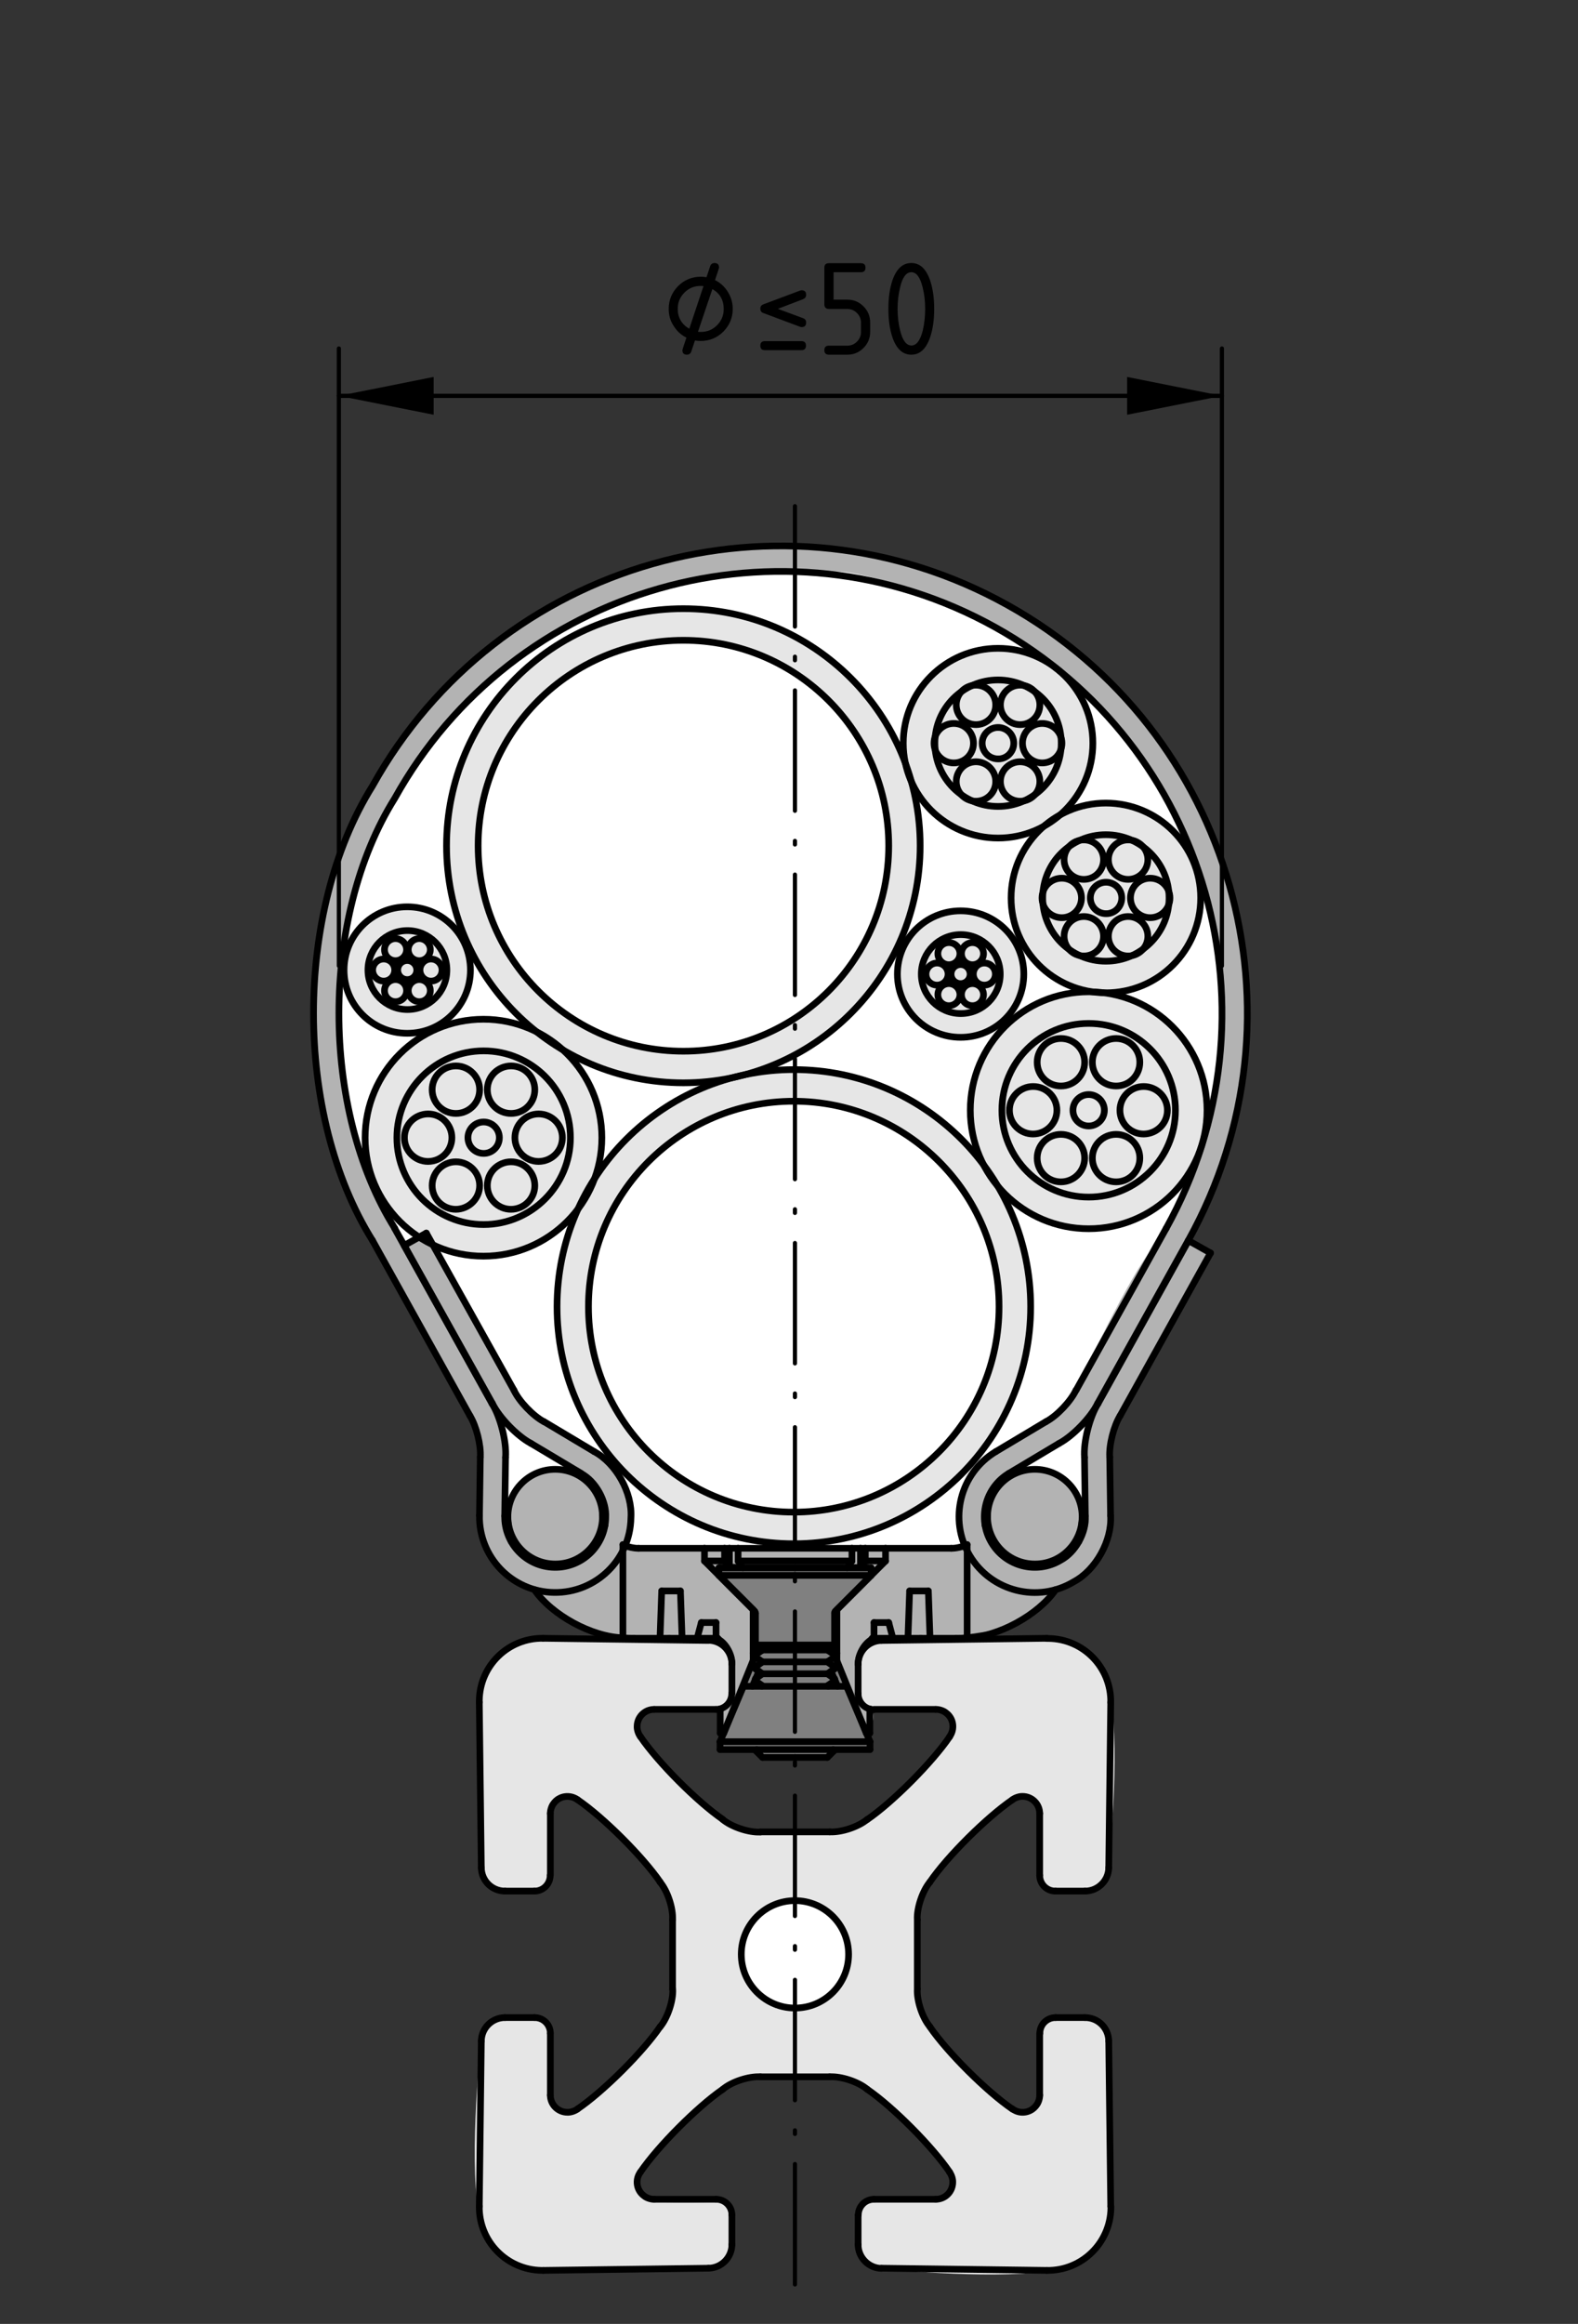 <?xml version="1.0" encoding="utf-8"?>
<!-- Generator: Adobe Illustrator 19.2.1, SVG Export Plug-In . SVG Version: 6.00 Build 0)  -->
<svg version="1.1" xmlns="http://www.w3.org/2000/svg" xmlns:xlink="http://www.w3.org/1999/xlink" x="0px" y="0px"
	 viewBox="0 0 94.39 138.9" style="enable-background:new 0 0 94.39 138.9;" xml:space="preserve">
<rect x="0" y="0" width="94.39" height="138.9" fill="#333333" stroke="none"/>
<style type="text/css">
	.st0{fill:#B3B3B3;}
	.st1{fill:#FFFFFF;}
	.st2{fill:#E6E6E6;}
	.st3{fill:#808080;}
	.st4{fill:none;stroke:#000000;stroke-width:0.4;stroke-linecap:round;stroke-linejoin:round;}
	
		.st5{fill:none;stroke:#000000;stroke-width:0.25;stroke-linecap:round;stroke-linejoin:round;stroke-dasharray:7.196,1.799,0.216,1.799;}
	.st6{fill:none;stroke:#000000;stroke-width:0.25;stroke-linecap:round;stroke-linejoin:round;}
</style>
<g id="Grauhinterlegung">
	<path class="st0" d="M43.76,99.21c0,0-0.27-1.1-1-1.13c-0.73-0.03-5.47-0.13-5.47-0.13s-3.37-0.41-5.22-2.77
		c-0.19-0.24-0.62-0.27-0.62-0.27s-3.02-1.05-2.72-5.33c0.3-4.28,0-2.45,0-2.45s0-1.78-0.48-2.34S22.21,74.1,22.21,74.1
		s-3.23-4.89-3.43-13.45c-0.2-8.56,4.24-14.93,4.38-15.14c4.3-6.67,9.74-9.27,9.74-9.27s7.49-4.18,14.04-3.55
		c0.59,0.06,2-0.88,10.61,2.05c5.44,1.85,10.1,7.49,12.19,10.1c2.09,2.6,5.79,11.33,4.85,18.85c-0.39,3.15-2.14,7.67-3.51,10.49
		c-0.06,0.13,1.38,0.75,1.38,0.75l-5.21,9.27c0,0-1.06,2.29-0.95,3.04c0.12,0.75,0.16,3.71,0.16,3.71l-0.99,2.64
		c0,0-1.65,1.26-2.41,1.54c-0.13,0.05-1.14,1.1-1.14,1.1l-1.85,1.14l-2.25,0.32l-5.36,0.47c0,0-0.92,0.46-1.09,0.98
		c-0.17,0.52-0.05,1.9-0.05,1.9s0.08,0.91,0.67,1.14s0,1.22,0,1.22l-2.01-4.18l0.04-2.92l2.46-2.42l-0.55-0.39l-8.94-0.03
		l-0.14,0.62l2.16,2.11l0.08,3.04l-1.89,4.61l-0.04-1.74l0.39-0.12l0.21-0.66l-0.08-2.1"/>
	<path class="st1" d="M57.54,92.38l-0.6,0.14H37.76l-0.33-0.14l0.23-0.79v-1.44l-0.47-1.44l-0.74-1.21l-1.02-0.7l-3.21-2.09
		c0,0-1.26-0.98-1.54-1.58c-0.28-0.6-4.75-8.61-4.75-8.61l-0.37-0.79l-1.26,0.46l-2-3.07c0,0-1.21-3.4-1.72-6.05
		c-0.51-2.65,0.17-9.77,0.33-10.51c0.33-1.58,2.23-8.09,6.79-12.33s7.82-6.65,14.42-7.68s5.91-0.09,7.68-0.37
		c1.77-0.28,9.45,2.56,11.07,4.14c1.63,1.58,6.1,4.19,8.28,8.56c2.19,4.37,3.4,6.89,3.68,10.61c0.28,3.72,0.09,9.03-0.93,11.07
		c-1.02,2.05-1.58,4.56-2.88,5.95c-1.3,1.4-4.51,8.19-4.51,8.19s-0.79,1.54-1.81,2c-1.02,0.47-3.07,2-3.07,2l-1.77,1.67
		c0,0-0.37,0.74-0.42,1.58C57.4,90.8,57.54,92.38,57.54,92.38z"/>
	<path class="st2" d="M42.54,135.64H31.86c0,0-2.65-0.17-3.24-3.49c-0.59-3.32,0.17-10.38,0.17-10.38s0-0.76,0.97-1.01
		c0.97-0.25,2.23-0.08,2.23-0.08s0.92,0.08,0.92,0.8c0,0.71,0.04,3.83,0.04,3.83s0.17,1.13,1.14,0.97c0.97-0.17,2.94-2.35,2.94-2.35
		l2.48-2.73c0,0,0.67-1.18,0.76-2.23c0.08-1.05-0.08-4.41-0.08-4.41s-0.17-1.51-0.92-2.27c-0.76-0.76-1.93-2.27-1.93-2.27
		l-2.94-2.48c0,0-1.18-0.46-1.47,0.8c-0.29,1.26,0,3.74,0,3.74s-0.25,1.01-0.76,0.97c-0.5-0.04-2.19,0-2.19,0s-1.14-0.13-1.22-1.26
		c-0.08-1.13-0.13-10.55-0.13-10.55s0.84-3.07,3.62-3.28c2.78-0.21,10.22,0.17,10.22,0.17s1.14,0.13,1.22,1.14
		c0.08,1.01,0.08,2.1,0.08,2.1s-0.29,0.76-0.84,0.8c-0.55,0.04-3.66,0-3.66,0s-1.68,0.13-1.05,1.47c0.63,1.35,2.56,3.15,2.56,3.15
		l2.02,1.68c0,0,1.39,1.09,2.27,1.09s4.75,0.04,4.75,0.04s1.72-0.46,2.23-0.88c0.5-0.42,4.79-4.83,4.79-4.83s0.5-1.3-0.8-1.68
		c-1.3-0.38-3.78,0.04-3.78,0.04s-0.84-0.29-0.84-0.71s-0.04-2.35-0.04-2.35s0.34-1.09,0.97-1.01c0.63,0.08,10.43-0.21,10.43-0.21
		s3.07,0.04,3.66,3.49c0.59,3.45-0.13,10.13-0.13,10.13s0.08,1.22-1.18,1.51c-1.26,0.29-2.1,0-2.1,0s-0.76-0.34-0.84-0.71
		c-0.08-0.38,0-3.87,0-3.87s-0.17-1.81-1.81-0.88c-1.64,0.92-2.73,2.61-2.73,2.61l-1.98,2.1c0,0-0.76,1.3-0.76,2.1
		c0,0.8-0.04,4.37-0.04,4.37s0.04,1.47,0.76,2.23c0.71,0.76,2.4,2.9,2.4,2.9l2.65,2.14c0,0,1.43,0.63,1.56-0.59
		c0.13-1.22,0.04-4.12,0.04-4.12s0.13-0.67,0.71-0.67c0.59,0,2.06-0.04,2.06-0.04s1.13,0.13,1.3,1.22
		c0.17,1.09,0.13,10.51,0.13,10.51s-0.04,2.86-3.83,3.36c-3.78,0.5-9.92-0.17-9.92-0.17s-1.18-0.21-1.39-1.14
		c-0.21-0.92,0.04-2.1,0.04-2.1s0.08-0.76,0.76-0.84c0.67-0.09,3.91-0.04,3.91-0.04s1.47-0.04,0.8-1.64c-0.67-1.6-2.73-2.9-2.73-2.9
		l-2.23-1.93c0,0-0.97-0.71-2.06-0.76s-4.5-0.08-4.5-0.08s-1.93,0.38-2.44,0.92s-2.48,2.48-2.48,2.48l-2.14,2.31
		c0,0-0.34,1.39,0.67,1.64c1.01,0.25,3.95,0.08,3.95,0.08s0.76,0,0.88,0.8s0,2.02,0,2.02l-0.21,0.67l-0.5,0.34L42.54,135.64z"/>
	<circle class="st2" cx="28.9" cy="68" r="7.07"/>
	<circle class="st2" cx="65.18" cy="66.37" r="7.07"/>
	<circle class="st2" cx="57.41" cy="58.31" r="3.74"/>
	<ellipse class="st2" cx="59.59" cy="44.38" rx="5.68" ry="5.7"/>
	<circle class="st2" cx="66.15" cy="53.67" r="5.61"/>
	<circle class="st2" cx="24.33" cy="57.93" r="3.74"/>
	<circle class="st2" cx="40.79" cy="50.51" r="14.15"/>
	<circle class="st1" cx="40.94" cy="50.44" r="12.31"/>
	<ellipse class="st2" cx="47.45" cy="78.18" rx="14.15" ry="14.16"/>
	<circle class="st1" cx="47.6" cy="78.11" r="12.31"/>
	<polygon class="st1" points="30.03,84.94 31.03,85.86 32.05,86.47 33.14,87.11 34.39,87.84 33.52,87.86 32.36,87.98 31.61,88.39 
		31.02,88.89 30.55,89.64 30.39,90.14 30.19,89.39 30.27,88.27 30.25,87.06 30.23,86.16 	"/>
	<polygon class="st1" points="65.19,84.78 64.95,85.83 64.86,86.83 64.91,88.09 64.91,89.44 64.84,90.11 64.38,89.16 63.58,88.33 
		62.55,87.94 61.72,87.86 60.89,87.88 61.58,87.39 62.72,86.72 63.69,86.11 64.25,85.56 	"/>
	<polygon class="st3" points="51.96,93.69 43.04,93.69 42.96,94.16 45.12,96.04 45.08,99.48 43.19,103.84 43,104.53 45.08,104.57 
		45.58,105.04 49.42,105.12 49.93,104.69 52.08,104.61 51.92,104.02 50.01,98.97 50.02,96.31 52.16,94.12 	"/>
	<circle class="st1" cx="47.61" cy="116.79" r="3.28"/>
</g>
<g id="Ebene_1">
	<g id="LINE_44_">
		<line class="st4" x1="43" y1="93.71" x2="43" y2="94.16"/>
	</g>
	<g id="LINE_45_">
		<line class="st4" x1="52.11" y1="94.16" x2="52.11" y2="93.71"/>
	</g>
	<g id="LINE_46_">
		<line class="st4" x1="43" y1="94.16" x2="45.14" y2="96.3"/>
	</g>
	<g id="LINE_47_">
		<line class="st4" x1="49.97" y1="96.3" x2="52.11" y2="94.16"/>
	</g>
	<g id="ARC">
		<path class="st4" d="M45.19,96.43c0-0.04-0.02-0.1-0.06-0.13"/>
	</g>
	<g id="ARC_1_">
		<path class="st4" d="M49.97,96.3c-0.03,0.03-0.06,0.09-0.05,0.13"/>
	</g>
	<g id="LINE_48_">
		<line class="st4" x1="49.92" y1="98.91" x2="49.49" y2="98.62"/>
	</g>
	<g id="LINE_49_">
		<line class="st4" x1="45.61" y1="98.62" x2="45.19" y2="98.91"/>
	</g>
	<g id="LINE_50_">
		<line class="st4" x1="45.19" y1="98.32" x2="45.61" y2="98.62"/>
	</g>
	<g id="LINE_51_">
		<line class="st4" x1="49.49" y1="98.62" x2="49.92" y2="98.32"/>
	</g>
	<g id="LINE_52_">
		<line class="st4" x1="49.92" y1="100.34" x2="49.49" y2="100.04"/>
	</g>
	<g id="LINE_53_">
		<line class="st4" x1="45.61" y1="100.04" x2="45.19" y2="100.34"/>
	</g>
	<g id="LINE_54_">
		<line class="st4" x1="45.19" y1="99.75" x2="45.61" y2="100.04"/>
	</g>
	<g id="LINE_55_">
		<line class="st4" x1="49.49" y1="100.04" x2="49.92" y2="99.75"/>
	</g>
	<g id="LINE_56_">
		<line class="st4" x1="45.19" y1="98.91" x2="45.19" y2="99.04"/>
	</g>
	<g id="LINE_57_">
		<line class="st4" x1="49.92" y1="99.04" x2="49.92" y2="98.91"/>
	</g>
	<g id="LINE_58_">
		<line class="st4" x1="49.92" y1="99.63" x2="49.49" y2="99.33"/>
	</g>
	<g id="LINE_59_">
		<line class="st4" x1="45.61" y1="99.33" x2="45.19" y2="99.63"/>
	</g>
	<g id="LINE_60_">
		<line class="st4" x1="45.19" y1="99.04" x2="45.61" y2="99.33"/>
	</g>
	<g id="LINE_61_">
		<line class="st4" x1="49.49" y1="99.33" x2="49.92" y2="99.04"/>
	</g>
	<g id="LINE_62_">
		<line class="st4" x1="45.19" y1="99.63" x2="45.19" y2="99.75"/>
	</g>
	<g id="LINE_63_">
		<line class="st4" x1="49.92" y1="99.75" x2="49.92" y2="99.63"/>
	</g>
	<g id="LINE_64_">
		<line class="st4" x1="49.54" y1="100.79" x2="49.49" y2="100.76"/>
	</g>
	<g id="LINE_65_">
		<line class="st4" x1="45.61" y1="100.76" x2="45.57" y2="100.79"/>
	</g>
	<g id="LINE_66_">
		<line class="st4" x1="45.19" y1="100.46" x2="45.61" y2="100.76"/>
	</g>
	<g id="LINE_67_">
		<line class="st4" x1="49.49" y1="100.76" x2="49.92" y2="100.46"/>
	</g>
	<g id="LINE_68_">
		<line class="st4" x1="45.19" y1="100.34" x2="45.19" y2="100.46"/>
	</g>
	<g id="LINE_69_">
		<line class="st4" x1="49.92" y1="100.46" x2="49.92" y2="100.34"/>
	</g>
	<g id="LINE_70_">
		<line class="st4" x1="45.19" y1="96.43" x2="45.19" y2="98.32"/>
	</g>
	<g id="LINE_71_">
		<line class="st4" x1="49.92" y1="98.32" x2="49.92" y2="96.43"/>
	</g>
	<g id="LINE_72_">
		<line class="st4" x1="45.19" y1="104.62" x2="45.61" y2="105.04"/>
	</g>
	<g id="LINE_73_">
		<line class="st4" x1="49.49" y1="105.04" x2="49.91" y2="104.62"/>
	</g>
	<g id="LINE_74_">
		<line class="st4" x1="49.91" y1="104.62" x2="49.84" y2="104.57"/>
	</g>
	<g id="LINE_75_">
		<line class="st4" x1="45.27" y1="104.57" x2="45.19" y2="104.62"/>
	</g>
	<g id="LINE_76_">
		<line class="st4" x1="63.14" y1="113.03" x2="64.9" y2="113.03"/>
	</g>
	<g id="ARC_2_">
		<path class="st4" d="M62.19,112.09c0,0.52,0.42,0.94,0.94,0.94l0,0"/>
	</g>
	<g id="LINE_77_">
		<line class="st4" x1="62.19" y1="108.39" x2="62.19" y2="112.09"/>
	</g>
	<g id="ARC_3_">
		<path class="st4" d="M62.19,108.39c0-0.56-0.46-1.02-1.02-1.02c-0.19-0.01-0.46,0.08-0.61,0.2"/>
	</g>
	<g id="ARC_4_">
		<path class="st4" d="M60.56,107.57c-1.53,1.04-3.9,3.39-4.94,4.92"/>
	</g>
	<g id="ARC_5_">
		<path class="st4" d="M55.62,112.49c-0.44,0.53-0.79,1.56-0.75,2.25"/>
	</g>
	<g id="LINE_78_">
		<line class="st4" x1="54.87" y1="118.88" x2="54.87" y2="114.74"/>
	</g>
	<g id="ARC_6_">
		<path class="st4" d="M54.87,118.88c-0.04,0.69,0.3,1.72,0.75,2.25"/>
	</g>
	<g id="ARC_7_">
		<path class="st4" d="M55.62,121.14c1.05,1.53,3.41,3.88,4.94,4.92"/>
	</g>
	<g id="ARC_8_">
		<path class="st4" d="M60.56,126.05c0.46,0.34,1.1,0.24,1.43-0.22c0.12-0.14,0.21-0.42,0.2-0.61"/>
	</g>
	<g id="LINE_79_">
		<line class="st4" x1="62.19" y1="121.53" x2="62.19" y2="125.23"/>
	</g>
	<g id="ARC_9_">
		<path class="st4" d="M63.14,120.59c-0.52,0-0.94,0.42-0.94,0.94l0,0"/>
	</g>
	<g id="LINE_80_">
		<line class="st4" x1="64.9" y1="120.59" x2="63.14" y2="120.59"/>
	</g>
	<g id="LINE_81_">
		<line class="st4" x1="51.33" y1="132.39" x2="51.33" y2="134.16"/>
	</g>
	<g id="ARC_10_">
		<path class="st4" d="M52.28,131.45c-0.52,0-0.94,0.42-0.94,0.94l0,0"/>
	</g>
	<g id="LINE_82_">
		<line class="st4" x1="55.97" y1="131.45" x2="52.28" y2="131.45"/>
	</g>
	<g id="ARC_11_">
		<path class="st4" d="M55.97,131.45c0.57,0,1.02-0.46,1.02-1.02c0.01-0.19-0.08-0.46-0.2-0.61"/>
	</g>
	<g id="ARC_12_">
		<path class="st4" d="M51.88,124.88c-0.53-0.45-1.56-0.79-2.25-0.75"/>
	</g>
	<g id="LINE_83_">
		<line class="st4" x1="45.48" y1="124.13" x2="49.63" y2="124.13"/>
	</g>
	<g id="ARC_13_">
		<path class="st4" d="M45.48,124.13c-0.69-0.04-1.73,0.3-2.25,0.75"/>
	</g>
	<g id="ARC_14_">
		<path class="st4" d="M43.23,124.88c-1.53,1.05-3.88,3.41-4.92,4.94"/>
	</g>
	<g id="ARC_15_">
		<path class="st4" d="M38.31,129.82c-0.34,0.46-0.24,1.1,0.22,1.43c0.14,0.12,0.42,0.21,0.61,0.2"/>
	</g>
	<g id="LINE_84_">
		<line class="st4" x1="42.83" y1="131.45" x2="39.13" y2="131.45"/>
	</g>
	<g id="ARC_16_">
		<path class="st4" d="M43.78,132.39c0-0.52-0.42-0.94-0.94-0.94l0,0"/>
	</g>
	<g id="LINE_85_">
		<line class="st4" x1="43.78" y1="134.16" x2="43.78" y2="132.39"/>
	</g>
	<g id="LINE_86_">
		<line class="st4" x1="31.97" y1="120.59" x2="30.21" y2="120.59"/>
	</g>
	<g id="LINE_87_">
		<line class="st4" x1="30.21" y1="113.03" x2="31.97" y2="113.03"/>
	</g>
	<g id="LINE_88_">
		<line class="st4" x1="43.78" y1="101.23" x2="43.78" y2="99.46"/>
	</g>
	<g id="ARC_17_">
		<path class="st4" d="M42.83,102.17c0.52,0,0.94-0.42,0.94-0.95l0,0"/>
	</g>
	<g id="LINE_89_">
		<line class="st4" x1="39.13" y1="102.17" x2="42.83" y2="102.17"/>
	</g>
	<g id="ARC_18_">
		<path class="st4" d="M49.63,109.49c0.69,0.04,1.72-0.3,2.25-0.75"/>
	</g>
	<g id="ARC_19_">
		<path class="st4" d="M56.8,103.8c0.33-0.46,0.24-1.1-0.22-1.43c-0.14-0.12-0.42-0.21-0.61-0.2"/>
	</g>
	<g id="LINE_90_">
		<line class="st4" x1="52.28" y1="102.17" x2="55.97" y2="102.17"/>
	</g>
	<g id="ARC_20_">
		<path class="st4" d="M51.33,101.23c0,0.52,0.42,0.95,0.94,0.95l0,0"/>
	</g>
	<g id="ARC_21_">
		<path class="st4" d="M43.78,99.46c0-0.77-0.62-1.41-1.4-1.42"/>
	</g>
	<g id="ARC_22_">
		<path class="st4" d="M52.73,98.05c-0.77,0.01-1.4,0.64-1.4,1.42"/>
	</g>
	<g id="ARC_23_">
		<path class="st4" d="M64.9,113.03c0.77,0,1.41-0.62,1.42-1.4"/>
	</g>
	<g id="ARC_24_">
		<path class="st4" d="M66.32,121.99c-0.01-0.78-0.64-1.4-1.42-1.4"/>
	</g>
	<g id="ARC_25_">
		<path class="st4" d="M42.38,135.57c0.77-0.01,1.4-0.64,1.4-1.42"/>
	</g>
	<g id="ARC_26_">
		<path class="st4" d="M30.21,120.59c-0.77,0-1.41,0.62-1.42,1.4"/>
	</g>
	<g id="ARC_27_">
		<path class="st4" d="M28.79,111.63c0.01,0.78,0.64,1.4,1.42,1.4"/>
	</g>
	<g id="ARC_28_">
		<path class="st4" d="M51.33,134.16c0,0.77,0.63,1.41,1.4,1.42"/>
	</g>
	<g id="ARC_29_">
		<path class="st4" d="M31.97,113.03c0.52,0,0.94-0.42,0.94-0.94l0,0"/>
	</g>
	<g id="LINE_91_">
		<line class="st4" x1="32.92" y1="112.09" x2="32.92" y2="108.39"/>
	</g>
	<g id="ARC_30_">
		<path class="st4" d="M34.55,107.57c-0.46-0.33-1.1-0.24-1.43,0.22c-0.12,0.14-0.21,0.42-0.2,0.61"/>
	</g>
	<g id="LINE_92_">
		<line class="st4" x1="40.23" y1="114.74" x2="40.23" y2="118.88"/>
	</g>
	<g id="ARC_31_">
		<path class="st4" d="M39.49,121.14c0.44-0.53,0.79-1.56,0.75-2.25"/>
	</g>
	<g id="ARC_32_">
		<path class="st4" d="M34.55,126.05c1.53-1.04,3.9-3.39,4.94-4.92"/>
	</g>
	<g id="ARC_33_">
		<path class="st4" d="M32.92,125.23c0,0.56,0.46,1.02,1.02,1.02c0.19,0.01,0.46-0.08,0.61-0.2"/>
	</g>
	<g id="LINE_93_">
		<line class="st4" x1="32.92" y1="125.23" x2="32.92" y2="121.53"/>
	</g>
	<g id="LINE_94_">
		<line class="st4" x1="28.79" y1="111.63" x2="28.67" y2="101.75"/>
	</g>
	<g id="ARC_34_">
		<path class="st4" d="M56.8,129.82c-1.04-1.53-3.39-3.89-4.92-4.94"/>
	</g>
	<g id="CIRCLE">
		<path class="st4" d="M50.76,116.81c0-1.77-1.44-3.21-3.21-3.21c-1.77,0-3.21,1.44-3.21,3.21c0,1.77,1.44,3.21,3.21,3.21
			C49.33,120.02,50.76,118.58,50.76,116.81L50.76,116.81L50.76,116.81z"/>
	</g>
	<g id="ARC_35_">
		<path class="st4" d="M32.49,97.92c-2.09-0.03-3.8,1.64-3.82,3.73c0,0.02,0,0.07,0,0.09"/>
	</g>
	<g id="LINE_95_">
		<line class="st4" x1="28.67" y1="131.87" x2="28.79" y2="121.99"/>
	</g>
	<g id="LINE_96_">
		<line class="st4" x1="51.33" y1="99.46" x2="51.33" y2="101.23"/>
	</g>
	<g id="ARC_36_">
		<path class="st4" d="M43.23,108.75c0.53,0.44,1.56,0.79,2.25,0.75"/>
	</g>
	<g id="ARC_37_">
		<path class="st4" d="M38.31,103.8c1.04,1.53,3.39,3.89,4.92,4.94"/>
	</g>
	<g id="ARC_38_">
		<path class="st4" d="M66.44,101.75c0.03-2.09-1.64-3.8-3.73-3.82c-0.02,0-0.07,0-0.1,0"/>
	</g>
	<g id="ARC_39_">
		<path class="st4" d="M51.88,108.75c1.53-1.05,3.88-3.41,4.92-4.94"/>
	</g>
	<g id="ARC_40_">
		<path class="st4" d="M40.23,114.74c0.04-0.69-0.3-1.72-0.75-2.25"/>
	</g>
	<g id="LINE_97_">
		<line class="st4" x1="49.63" y1="109.49" x2="45.48" y2="109.49"/>
	</g>
	<g id="LINE_98_">
		<line class="st4" x1="32.49" y1="97.92" x2="42.38" y2="98.05"/>
	</g>
	<g id="LINE_99_">
		<line class="st4" x1="52.73" y1="98.05" x2="62.62" y2="97.92"/>
	</g>
	<g id="ARC_41_">
		<path class="st4" d="M39.13,102.17c-0.57,0-1.02,0.46-1.02,1.02c-0.01,0.19,0.08,0.46,0.2,0.61"/>
	</g>
	<g id="LINE_100_">
		<line class="st4" x1="62.62" y1="135.7" x2="52.73" y2="135.57"/>
	</g>
	<g id="ARC_42_">
		<path class="st4" d="M32.92,121.53c0-0.52-0.42-0.94-0.94-0.94l0,0"/>
	</g>
	<g id="ARC_43_">
		<path class="st4" d="M28.67,131.87c-0.03,2.09,1.64,3.8,3.73,3.83c0.02,0,0.07,0,0.1,0"/>
	</g>
	<g id="LINE_101_">
		<line class="st4" x1="66.32" y1="121.99" x2="66.44" y2="131.87"/>
	</g>
	<g id="ARC_44_">
		<path class="st4" d="M39.49,112.49c-1.05-1.53-3.41-3.88-4.94-4.92"/>
	</g>
	<g id="LINE_102_">
		<line class="st4" x1="66.44" y1="101.75" x2="66.32" y2="111.63"/>
	</g>
	<g id="LINE_103_">
		<line class="st4" x1="42.38" y1="135.57" x2="32.49" y2="135.7"/>
	</g>
	<g id="ARC_45_">
		<path class="st4" d="M62.62,135.7c2.09,0.03,3.8-1.64,3.83-3.73c0-0.02,0-0.07,0-0.1"/>
	</g>
	<g id="CIRCLE_1_">
		<path class="st4" d="M23.61,57.98c0-0.37-0.3-0.66-0.66-0.66s-0.66,0.3-0.66,0.66c0,0.36,0.3,0.66,0.66,0.66
			S23.61,58.35,23.61,57.98L23.61,57.98L23.61,57.98z"/>
	</g>
	<g id="CIRCLE_2_">
		<path class="st4" d="M25.74,59.21c0-0.37-0.3-0.66-0.66-0.66s-0.66,0.3-0.66,0.66c0,0.37,0.3,0.66,0.66,0.66
			S25.74,59.58,25.74,59.21L25.74,59.21L25.74,59.21z"/>
	</g>
	<g id="CIRCLE_3_">
		<path class="st4" d="M24.93,57.98c0-0.31-0.25-0.57-0.57-0.57s-0.57,0.25-0.57,0.57s0.25,0.57,0.57,0.57S24.93,58.3,24.93,57.98
			L24.93,57.98L24.93,57.98z"/>
	</g>
	<g id="CIRCLE_4_">
		<path class="st4" d="M26.44,57.98c0-0.37-0.3-0.66-0.66-0.66c-0.36,0-0.66,0.3-0.66,0.66c0,0.36,0.3,0.66,0.66,0.66
			C26.15,58.64,26.44,58.35,26.44,57.98L26.44,57.98L26.44,57.98z"/>
	</g>
	<g id="CIRCLE_5_">
		<path class="st4" d="M25.74,56.76c0-0.36-0.3-0.66-0.66-0.66s-0.66,0.3-0.66,0.66c0,0.37,0.3,0.66,0.66,0.66
			S25.74,57.12,25.74,56.76L25.74,56.76L25.74,56.76z"/>
	</g>
	<g id="CIRCLE_6_">
		<path class="st4" d="M24.32,56.76c0-0.36-0.3-0.66-0.66-0.66c-0.37,0-0.66,0.3-0.66,0.66c0,0.37,0.3,0.66,0.66,0.66
			C24.02,57.42,24.32,57.12,24.32,56.76L24.32,56.76L24.32,56.76z"/>
	</g>
	<g id="CIRCLE_7_">
		<path class="st4" d="M24.32,59.21c0-0.37-0.3-0.66-0.66-0.66c-0.37,0-0.66,0.3-0.66,0.66c0,0.37,0.3,0.66,0.66,0.66
			C24.02,59.87,24.32,59.58,24.32,59.21L24.32,59.21L24.32,59.21z"/>
	</g>
	<g id="CIRCLE_8_">
		<path class="st4" d="M26.73,57.98c0-1.3-1.06-2.36-2.36-2.36c-1.3,0-2.36,1.06-2.36,2.36c0,1.3,1.06,2.36,2.36,2.36
			C25.67,60.34,26.73,59.29,26.73,57.98L26.73,57.98L26.73,57.98z"/>
	</g>
	<g id="CIRCLE_9_">
		<path class="st4" d="M28.14,57.98c0-2.09-1.69-3.78-3.78-3.78c-2.09,0-3.78,1.69-3.78,3.78c0,2.09,1.69,3.78,3.78,3.78
			C26.45,61.76,28.14,60.07,28.14,57.98L28.14,57.98L28.14,57.98z"/>
	</g>
	<g id="CIRCLE_10_">
		<path class="st4" d="M56.71,58.22c0-0.37-0.3-0.66-0.66-0.66c-0.36,0-0.66,0.3-0.66,0.66c0,0.37,0.3,0.66,0.66,0.66
			C56.41,58.88,56.71,58.59,56.71,58.22L56.71,58.22L56.71,58.22z"/>
	</g>
	<g id="CIRCLE_11_">
		<path class="st4" d="M58.83,59.45c0-0.36-0.3-0.66-0.66-0.66c-0.37,0-0.66,0.3-0.66,0.66c0,0.37,0.29,0.66,0.66,0.66
			C58.54,60.11,58.83,59.81,58.83,59.45L58.83,59.45L58.83,59.45z"/>
	</g>
	<g id="CIRCLE_12_">
		<path class="st4" d="M58.03,58.22c0-0.31-0.25-0.57-0.57-0.57c-0.31,0-0.57,0.25-0.57,0.57s0.25,0.57,0.57,0.57
			C57.78,58.79,58.03,58.54,58.03,58.22L58.03,58.22L58.03,58.22z"/>
	</g>
	<g id="CIRCLE_13_">
		<path class="st4" d="M59.54,58.22c0-0.37-0.29-0.66-0.66-0.66c-0.37,0-0.66,0.3-0.66,0.66c0,0.37,0.3,0.66,0.66,0.66
			C59.25,58.88,59.54,58.59,59.54,58.22L59.54,58.22L59.54,58.22z"/>
	</g>
	<g id="CIRCLE_14_">
		<path class="st4" d="M58.83,57c0-0.37-0.3-0.66-0.66-0.66c-0.37,0-0.66,0.3-0.66,0.66c0,0.36,0.29,0.66,0.66,0.66
			C58.54,57.66,58.83,57.36,58.83,57L58.83,57L58.83,57z"/>
	</g>
	<g id="CIRCLE_15_">
		<path class="st4" d="M57.42,57c0-0.37-0.3-0.66-0.66-0.66c-0.37,0-0.66,0.3-0.66,0.66c0,0.36,0.3,0.66,0.66,0.66
			C57.12,57.66,57.42,57.36,57.42,57L57.42,57L57.42,57z"/>
	</g>
	<g id="CIRCLE_16_">
		<path class="st4" d="M57.42,59.45c0-0.36-0.3-0.66-0.66-0.66c-0.37,0-0.66,0.3-0.66,0.66c0,0.37,0.3,0.66,0.66,0.66
			C57.12,60.11,57.42,59.81,57.42,59.45L57.42,59.45L57.42,59.45z"/>
	</g>
	<g id="CIRCLE_17_">
		<path class="st4" d="M59.83,58.22c0-1.3-1.06-2.36-2.36-2.36s-2.36,1.06-2.36,2.36c0,1.3,1.06,2.36,2.36,2.36
			S59.83,59.53,59.83,58.22L59.83,58.22L59.83,58.22z"/>
	</g>
	<g id="CIRCLE_18_">
		<path class="st4" d="M61.24,58.22c0-2.09-1.69-3.78-3.78-3.78c-2.09,0-3.78,1.69-3.78,3.78c0,2.09,1.69,3.78,3.78,3.78
			C59.55,62,61.24,60.31,61.24,58.22L61.24,58.22L61.24,58.22z"/>
	</g>
	<g id="CIRCLE_19_">
		<path class="st4" d="M69.98,53.67c0-0.65-0.53-1.18-1.18-1.18s-1.18,0.53-1.18,1.18c0,0.65,0.53,1.18,1.18,1.18
			S69.98,54.32,69.98,53.67L69.98,53.67L69.98,53.67z"/>
	</g>
	<g id="CIRCLE_20_">
		<path class="st4" d="M71.82,53.67c0-3.13-2.54-5.67-5.67-5.67c-3.13,0-5.67,2.54-5.67,5.67c0,3.13,2.54,5.67,5.67,5.67
			C69.29,59.34,71.82,56.8,71.82,53.67L71.82,53.67L71.82,53.67z"/>
	</g>
	<g id="CIRCLE_21_">
		<path class="st4" d="M69.93,53.67c0-2.09-1.69-3.78-3.78-3.78c-2.09,0-3.78,1.69-3.78,3.78c0,2.09,1.69,3.78,3.78,3.78
			C68.24,57.45,69.93,55.76,69.93,53.67L69.93,53.67L69.93,53.67z"/>
	</g>
	<g id="CIRCLE_22_">
		<path class="st4" d="M68.66,51.38c0-0.65-0.53-1.18-1.18-1.18c-0.65,0-1.18,0.53-1.18,1.18c0,0.65,0.53,1.18,1.18,1.18
			C68.13,52.56,68.66,52.03,68.66,51.38L68.66,51.38L68.66,51.38z"/>
	</g>
	<g id="CIRCLE_23_">
		<path class="st4" d="M67.1,53.67c0-0.52-0.42-0.94-0.94-0.94c-0.52,0-0.94,0.42-0.94,0.94c0,0.52,0.42,0.94,0.94,0.94
			C66.68,54.62,67.1,54.19,67.1,53.67L67.1,53.67L67.1,53.67z"/>
	</g>
	<g id="CIRCLE_24_">
		<path class="st4" d="M66.01,51.38c0-0.65-0.53-1.18-1.18-1.18c-0.65,0-1.18,0.53-1.18,1.18c0,0.65,0.53,1.18,1.18,1.18
			C65.49,52.56,66.01,52.03,66.01,51.38L66.01,51.38L66.01,51.38z"/>
	</g>
	<g id="CIRCLE_25_">
		<path class="st4" d="M66.01,55.96c0-0.65-0.53-1.18-1.18-1.18c-0.65,0-1.18,0.53-1.18,1.18c0,0.65,0.53,1.18,1.18,1.18
			C65.49,57.14,66.01,56.61,66.01,55.96L66.01,55.96L66.01,55.96z"/>
	</g>
	<g id="CIRCLE_26_">
		<path class="st4" d="M64.69,53.67c0-0.65-0.53-1.18-1.18-1.18c-0.65,0-1.18,0.53-1.18,1.18c0,0.65,0.53,1.18,1.18,1.18
			C64.16,54.85,64.69,54.32,64.69,53.67L64.69,53.67L64.69,53.67z"/>
	</g>
	<g id="CIRCLE_27_">
		<path class="st4" d="M68.66,55.96c0-0.65-0.53-1.18-1.18-1.18c-0.65,0-1.18,0.53-1.18,1.18c0,0.65,0.53,1.18,1.18,1.18
			C68.13,57.14,68.66,56.61,68.66,55.96L68.66,55.96L68.66,55.96z"/>
	</g>
	<g id="CIRCLE_28_">
		<path class="st4" d="M63.52,44.42c0-0.65-0.53-1.18-1.18-1.18c-0.65,0-1.18,0.53-1.18,1.18c0,0.65,0.53,1.18,1.18,1.18
			C62.99,45.6,63.52,45.08,63.52,44.42L63.52,44.42L63.52,44.42z"/>
	</g>
	<g id="CIRCLE_29_">
		<path class="st4" d="M63.48,44.42c0-2.09-1.69-3.78-3.78-3.78c-2.09,0-3.78,1.69-3.78,3.78c0,2.09,1.69,3.78,3.78,3.78
			C61.79,48.2,63.48,46.51,63.48,44.42L63.48,44.42L63.48,44.42z"/>
	</g>
	<g id="CIRCLE_30_">
		<path class="st4" d="M65.37,44.42c0-3.13-2.54-5.67-5.67-5.67c-3.13,0-5.67,2.54-5.67,5.67c0,3.13,2.54,5.67,5.67,5.67
			C62.83,50.09,65.37,47.55,65.37,44.42L65.37,44.42L65.37,44.42z"/>
	</g>
	<g id="CIRCLE_31_">
		<path class="st4" d="M62.2,42.13c0-0.65-0.53-1.18-1.18-1.18c-0.65,0-1.18,0.53-1.18,1.18c0,0.65,0.53,1.18,1.18,1.18
			C61.67,43.31,62.2,42.79,62.2,42.13L62.2,42.13L62.2,42.13z"/>
	</g>
	<g id="CIRCLE_32_">
		<path class="st4" d="M60.64,44.42c0-0.52-0.42-0.94-0.94-0.94c-0.52,0-0.95,0.42-0.95,0.94c0,0.52,0.42,0.94,0.95,0.94
			C60.22,45.37,60.64,44.94,60.64,44.42L60.64,44.42L60.64,44.42z"/>
	</g>
	<g id="CIRCLE_33_">
		<path class="st4" d="M59.56,42.13c0-0.65-0.53-1.18-1.18-1.18c-0.65,0-1.18,0.53-1.18,1.18c0,0.65,0.53,1.18,1.18,1.18
			C59.03,43.31,59.56,42.79,59.56,42.13L59.56,42.13L59.56,42.13z"/>
	</g>
	<g id="CIRCLE_34_">
		<path class="st4" d="M59.56,46.71c0-0.65-0.53-1.18-1.18-1.18c-0.65,0-1.18,0.53-1.18,1.18c0,0.65,0.53,1.18,1.18,1.18
			C59.03,47.89,59.56,47.37,59.56,46.71L59.56,46.71L59.56,46.71z"/>
	</g>
	<g id="CIRCLE_35_">
		<path class="st4" d="M58.23,44.42c0-0.65-0.53-1.18-1.18-1.18c-0.65,0-1.18,0.53-1.18,1.18c0,0.65,0.53,1.18,1.18,1.18
			C57.71,45.6,58.23,45.08,58.23,44.42L58.23,44.42L58.23,44.42z"/>
	</g>
	<g id="CIRCLE_36_">
		<path class="st4" d="M62.2,46.71c0-0.65-0.53-1.18-1.18-1.18c-0.65,0-1.18,0.53-1.18,1.18c0,0.65,0.53,1.18,1.18,1.18
			C61.67,47.89,62.2,47.37,62.2,46.71L62.2,46.71L62.2,46.71z"/>
	</g>
	<g id="CIRCLE_37_">
		<path class="st4" d="M34.12,68c0-2.87-2.33-5.19-5.19-5.19c-2.87,0-5.19,2.33-5.19,5.19c0,2.87,2.33,5.19,5.19,5.19
			C31.79,73.19,34.12,70.86,34.12,68L34.12,68L34.12,68z"/>
	</g>
	<g id="CIRCLE_38_">
		<path class="st4" d="M36,68c0-3.91-3.17-7.08-7.08-7.08s-7.08,3.17-7.08,7.08c0,3.91,3.17,7.08,7.08,7.08S36,71.91,36,68L36,68
			L36,68z"/>
	</g>
	<g id="CIRCLE_39_">
		<path class="st4" d="M29.87,68c0-0.52-0.42-0.94-0.94-0.94s-0.94,0.42-0.94,0.94s0.42,0.94,0.94,0.94S29.87,68.52,29.87,68
			L29.87,68L29.87,68z"/>
	</g>
	<g id="CIRCLE_40_">
		<path class="st4" d="M27.03,68c0-0.78-0.63-1.42-1.42-1.42c-0.78,0-1.42,0.63-1.42,1.42c0,0.78,0.63,1.42,1.42,1.42
			C26.4,69.41,27.03,68.78,27.03,68L27.03,68L27.03,68z"/>
	</g>
	<g id="CIRCLE_41_">
		<path class="st4" d="M28.69,65.13c0-0.78-0.63-1.42-1.42-1.42c-0.78,0-1.42,0.63-1.42,1.42c0,0.78,0.63,1.42,1.42,1.42
			C28.05,66.55,28.69,65.92,28.69,65.13L28.69,65.13L28.69,65.13z"/>
	</g>
	<g id="CIRCLE_42_">
		<path class="st4" d="M31.99,65.13c0-0.78-0.63-1.42-1.42-1.42c-0.78,0-1.42,0.63-1.42,1.42c0,0.78,0.63,1.42,1.42,1.42
			C31.36,66.55,31.99,65.92,31.99,65.13L31.99,65.13L31.99,65.13z"/>
	</g>
	<g id="CIRCLE_43_">
		<path class="st4" d="M33.64,68c0-0.78-0.63-1.42-1.42-1.42c-0.78,0-1.42,0.63-1.42,1.42c0,0.78,0.63,1.42,1.42,1.42
			C33.01,69.41,33.64,68.78,33.64,68L33.64,68L33.64,68z"/>
	</g>
	<g id="CIRCLE_44_">
		<path class="st4" d="M31.99,70.86c0-0.78-0.63-1.42-1.42-1.42c-0.78,0-1.42,0.63-1.42,1.42c0,0.78,0.63,1.42,1.42,1.42
			C31.36,72.27,31.99,71.64,31.99,70.86L31.99,70.86L31.99,70.86z"/>
	</g>
	<g id="CIRCLE_45_">
		<path class="st4" d="M28.69,70.86c0-0.78-0.63-1.42-1.42-1.42c-0.78,0-1.42,0.63-1.42,1.42c0,0.78,0.63,1.42,1.42,1.42
			C28.05,72.27,28.69,71.64,28.69,70.86L28.69,70.86L28.69,70.86z"/>
	</g>
	<g id="CIRCLE_46_">
		<path class="st4" d="M72.2,66.36c0-3.91-3.17-7.08-7.08-7.08s-7.08,3.17-7.08,7.08c0,3.91,3.17,7.08,7.08,7.08
			S72.2,70.27,72.2,66.36L72.2,66.36L72.2,66.36z"/>
	</g>
	<g id="CIRCLE_47_">
		<path class="st4" d="M70.31,66.36c0-2.87-2.32-5.19-5.19-5.19c-2.87,0-5.19,2.33-5.19,5.19c0,2.87,2.32,5.19,5.19,5.19
			C67.98,71.55,70.31,69.23,70.31,66.36L70.31,66.36L70.31,66.36z"/>
	</g>
	<g id="CIRCLE_48_">
		<path class="st4" d="M66.06,66.36c0-0.52-0.42-0.94-0.94-0.94s-0.94,0.42-0.94,0.94c0,0.52,0.42,0.94,0.94,0.94
			S66.06,66.88,66.06,66.36L66.06,66.36L66.06,66.36z"/>
	</g>
	<g id="CIRCLE_49_">
		<path class="st4" d="M63.22,66.36c0-0.78-0.63-1.42-1.42-1.42c-0.78,0-1.42,0.63-1.42,1.42c0,0.78,0.63,1.42,1.42,1.42
			C62.59,67.77,63.22,67.14,63.22,66.36L63.22,66.36L63.22,66.36z"/>
	</g>
	<g id="CIRCLE_50_">
		<path class="st4" d="M64.88,63.49c0-0.78-0.63-1.42-1.42-1.42c-0.78,0-1.42,0.63-1.42,1.42c0,0.78,0.63,1.42,1.42,1.42
			C64.24,64.91,64.88,64.28,64.88,63.49L64.88,63.49L64.88,63.49z"/>
	</g>
	<g id="CIRCLE_51_">
		<path class="st4" d="M68.18,63.49c0-0.78-0.63-1.42-1.42-1.42c-0.78,0-1.42,0.63-1.42,1.42c0,0.78,0.63,1.42,1.42,1.42
			C67.55,64.91,68.18,64.28,68.18,63.49L68.18,63.49L68.18,63.49z"/>
	</g>
	<g id="CIRCLE_52_">
		<path class="st4" d="M69.83,66.36c0-0.78-0.63-1.42-1.42-1.42c-0.78,0-1.42,0.63-1.42,1.42c0,0.78,0.63,1.42,1.42,1.42
			C69.2,67.77,69.83,67.14,69.83,66.36L69.83,66.36L69.83,66.36z"/>
	</g>
	<g id="CIRCLE_53_">
		<path class="st4" d="M68.18,69.22c0-0.78-0.63-1.42-1.42-1.42c-0.78,0-1.42,0.63-1.42,1.42c0,0.78,0.63,1.42,1.42,1.42
			C67.55,70.64,68.18,70,68.18,69.22L68.18,69.22L68.18,69.22z"/>
	</g>
	<g id="CIRCLE_54_">
		<path class="st4" d="M64.88,69.22c0-0.78-0.63-1.42-1.42-1.42c-0.78,0-1.42,0.63-1.42,1.42c0,0.78,0.63,1.42,1.42,1.42
			C64.24,70.64,64.88,70,64.88,69.22L64.88,69.22L64.88,69.22z"/>
	</g>
	<g id="CIRCLE_55_">
		<path class="st4" d="M55.04,50.55c0-7.82-6.34-14.17-14.16-14.17c-7.82,0-14.17,6.34-14.17,14.17c0,7.82,6.34,14.17,14.17,14.17
			C48.7,64.71,55.04,58.37,55.04,50.55L55.04,50.55L55.04,50.55z"/>
	</g>
	<g id="CIRCLE_56_">
		<path class="st4" d="M53.16,50.55c0-6.78-5.5-12.28-12.28-12.28S28.6,43.77,28.6,50.55c0,6.78,5.5,12.28,12.28,12.28
			S53.16,57.33,53.16,50.55L53.16,50.55L53.16,50.55z"/>
	</g>
	<g id="CIRCLE_57_">
		<path class="st4" d="M59.76,78.1c0-6.78-5.5-12.28-12.28-12.28s-12.28,5.5-12.28,12.28c0,6.78,5.5,12.28,12.28,12.28
			S59.76,84.88,59.76,78.1L59.76,78.1L59.76,78.1z"/>
	</g>
	<g id="CIRCLE_58_">
		<path class="st4" d="M61.65,78.1c0-7.82-6.34-14.17-14.16-14.17c-7.82,0-14.17,6.34-14.17,14.17c0,7.82,6.34,14.17,14.17,14.17
			C55.31,92.26,61.65,85.92,61.65,78.1L61.65,78.1L61.65,78.1z"/>
	</g>
	<g id="ARC_46_">
		<path class="st4" d="M60.35,88.06c-1.43,0.86-1.9,2.71-1.04,4.15c0.86,1.43,2.71,1.9,4.14,1.04c0.88-0.47,1.54-1.65,1.47-2.64"/>
	</g>
	<g id="LINE_104_">
		<line class="st4" x1="64.87" y1="87.11" x2="64.92" y2="90.61"/>
	</g>
	<g id="ARC_47_">
		<path class="st4" d="M65.68,83.89c-0.5,0.79-0.88,2.29-0.81,3.22"/>
	</g>
	<g id="LINE_105_">
		<line class="st4" x1="65.68" y1="83.89" x2="71.09" y2="74.15"/>
	</g>
	<g id="LINE_106_">
		<line class="st4" x1="71.09" y1="74.15" x2="72.41" y2="74.89"/>
	</g>
	<g id="LINE_107_">
		<line class="st4" x1="67" y1="84.62" x2="72.41" y2="74.89"/>
	</g>
	<g id="ARC_48_">
		<path class="st4" d="M67,84.62c-0.38,0.61-0.67,1.75-0.62,2.47"/>
	</g>
	<g id="LINE_108_">
		<line class="st4" x1="66.38" y1="87.09" x2="66.43" y2="90.58"/>
	</g>
	<g id="ARC_49_">
		<path class="st4" d="M59.57,86.76c-2.15,1.29-2.85,4.07-1.56,6.22c1.29,2.15,4.07,2.85,6.22,1.56c1.32-0.7,2.3-2.47,2.2-3.96"/>
	</g>
	<g id="LINE_109_">
		<line class="st4" x1="62.57" y1="84.97" x2="59.57" y2="86.76"/>
	</g>
	<g id="ARC_50_">
		<path class="st4" d="M62.57,84.97c0.65-0.34,1.48-1.22,1.79-1.88"/>
	</g>
	<g id="LINE_110_">
		<line class="st4" x1="64.37" y1="83.09" x2="69.76" y2="73.41"/>
	</g>
	<g id="ARC_51_">
		<path class="st4" d="M69.76,73.41c7.09-12.75,2.51-28.83-10.23-35.92c-12.75-7.09-28.83-2.51-35.92,10.23
			c-4.45,7.1-4.45,18.59,0,25.69"/>
	</g>
	<g id="LINE_111_">
		<line class="st4" x1="23.6" y1="73.41" x2="29.43" y2="83.89"/>
	</g>
	<g id="ARC_52_">
		<path class="st4" d="M30.24,87.11c0.07-0.93-0.31-2.43-0.81-3.22"/>
	</g>
	<g id="LINE_112_">
		<line class="st4" x1="30.24" y1="87.11" x2="30.19" y2="90.61"/>
	</g>
	<g id="ARC_53_">
		<path class="st4" d="M30.19,90.61c-0.03,1.67,1.31,3.04,2.97,3.07c1.67,0.03,3.04-1.3,3.07-2.97c0.06-0.99-0.59-2.17-1.47-2.64"/>
	</g>
	<g id="LINE_113_">
		<line class="st4" x1="31.76" y1="86.27" x2="34.76" y2="88.06"/>
	</g>
	<g id="ARC_54_">
		<path class="st4" d="M29.45,83.88c0.41,0.84,1.48,1.95,2.31,2.39"/>
	</g>
	<g id="LINE_114_">
		<line class="st4" x1="29.45" y1="83.88" x2="24.18" y2="74.44"/>
	</g>
	<g id="LINE_115_">
		<line class="st4" x1="24.18" y1="74.44" x2="25.5" y2="73.7"/>
	</g>
	<g id="LINE_116_">
		<line class="st4" x1="30.74" y1="83.09" x2="25.5" y2="73.7"/>
	</g>
	<g id="ARC_55_">
		<path class="st4" d="M30.74,83.09c0.31,0.67,1.15,1.54,1.79,1.88"/>
	</g>
	<g id="LINE_117_">
		<line class="st4" x1="32.54" y1="84.97" x2="35.54" y2="86.76"/>
	</g>
	<g id="ARC_56_">
		<path class="st4" d="M28.68,90.58c-0.04,2.5,1.96,4.56,4.46,4.6c2.5,0.04,4.56-1.96,4.6-4.46c0.1-1.49-0.89-3.26-2.2-3.96"/>
	</g>
	<g id="LINE_118_">
		<line class="st4" x1="28.73" y1="87.09" x2="28.68" y2="90.58"/>
	</g>
	<g id="ARC_57_">
		<path class="st4" d="M28.73,87.09c0.05-0.71-0.24-1.86-0.62-2.47"/>
	</g>
	<g id="LINE_119_">
		<line class="st4" x1="22.28" y1="74.14" x2="28.11" y2="84.62"/>
	</g>
	<g id="ARC_58_">
		<path class="st4" d="M71.08,74.14c7.5-13.48,2.66-30.48-10.82-37.98c-13.47-7.5-30.48-2.66-37.98,10.82
			c-4.7,7.51-4.7,19.65,0,27.16"/>
	</g>
	<g id="LINE_120_">
		<line class="st4" x1="71.08" y1="74.14" x2="65.66" y2="83.88"/>
	</g>
	<g id="ARC_59_">
		<path class="st4" d="M63.35,86.27c0.83-0.44,1.9-1.55,2.31-2.39"/>
	</g>
	<g id="LINE_121_">
		<line class="st4" x1="63.35" y1="86.27" x2="60.35" y2="88.06"/>
	</g>
	<g id="LINE_122_">
		<line class="st4" x1="55.63" y1="97.92" x2="55.53" y2="95.09"/>
	</g>
	<g id="LINE_123_">
		<line class="st4" x1="54.41" y1="95.09" x2="54.31" y2="97.92"/>
	</g>
	<g id="LINE_124_">
		<line class="st4" x1="54.31" y1="97.92" x2="53.41" y2="97.92"/>
	</g>
	<g id="LINE_125_">
		<line class="st4" x1="53.41" y1="97.92" x2="53.16" y2="96.98"/>
	</g>
	<g id="LINE_126_">
		<line class="st4" x1="52.18" y1="97.92" x2="52.28" y2="97.83"/>
	</g>
	<g id="LINE_127_">
		<line class="st4" x1="52.18" y1="97.92" x2="52.09" y2="98.02"/>
	</g>
	<g id="LINE_128_">
		<line class="st4" x1="50.06" y1="98.81" x2="50.06" y2="96.21"/>
	</g>
	<g id="LINE_129_">
		<line class="st4" x1="50.06" y1="96.21" x2="52.97" y2="93.3"/>
	</g>
	<g id="LINE_130_">
		<line class="st4" x1="52.97" y1="93.3" x2="52.97" y2="92.54"/>
	</g>
	<g id="ARC_60_">
		<path class="st4" d="M56.9,92.54c0.27,0.01,0.71-0.09,0.95-0.22"/>
	</g>
	<g id="ARC_61_">
		<path class="st4" d="M57.19,97.92c0.17,0,0.49-0.01,0.66-0.03"/>
	</g>
	<g id="LINE_131_">
		<line class="st4" x1="57.19" y1="97.92" x2="55.63" y2="97.92"/>
	</g>
	<g id="LINE_132_">
		<line class="st4" x1="52.28" y1="96.98" x2="52.28" y2="97.83"/>
	</g>
	<g id="LINE_133_">
		<line class="st4" x1="53.16" y1="96.98" x2="52.28" y2="96.98"/>
	</g>
	<g id="LINE_134_">
		<line class="st4" x1="52.97" y1="92.54" x2="56.9" y2="92.54"/>
	</g>
	<g id="LINE_135_">
		<line class="st4" x1="57.85" y1="92.32" x2="57.85" y2="97.89"/>
	</g>
	<g id="LINE_136_">
		<line class="st4" x1="54.41" y1="95.09" x2="55.53" y2="95.09"/>
	</g>
	<g id="LINE_137_">
		<line class="st4" x1="43.63" y1="93.7" x2="43.34" y2="93.3"/>
	</g>
	<g id="LINE_138_">
		<line class="st4" x1="42.14" y1="93.3" x2="45.05" y2="96.21"/>
	</g>
	<g id="LINE_139_">
		<line class="st4" x1="43.34" y1="93.3" x2="42.14" y2="93.3"/>
	</g>
	<g id="CIRCLE_59_">
		<path class="st4" d="M64.73,90.65c0-1.56-1.27-2.83-2.83-2.83c-1.57,0-2.83,1.27-2.83,2.83c0,1.56,1.27,2.83,2.83,2.83
			C63.46,93.49,64.73,92.22,64.73,90.65L64.73,90.65L64.73,90.65z"/>
	</g>
	<g id="LINE_140_">
		<line class="st4" x1="43.34" y1="93.3" x2="43.34" y2="92.54"/>
	</g>
	<g id="LINE_141_">
		<line class="st4" x1="42.14" y1="92.54" x2="42.14" y2="93.3"/>
	</g>
	<g id="LINE_142_">
		<line class="st4" x1="43.34" y1="92.54" x2="42.14" y2="92.54"/>
	</g>
	<g id="LINE_143_">
		<line class="st4" x1="51.76" y1="92.54" x2="51.76" y2="93.3"/>
	</g>
	<g id="LINE_144_">
		<line class="st4" x1="52.97" y1="93.3" x2="51.76" y2="93.3"/>
	</g>
	<g id="LINE_145_">
		<line class="st4" x1="52.97" y1="92.54" x2="51.76" y2="92.54"/>
	</g>
	<g id="LINE_146_">
		<line class="st4" x1="51.76" y1="93.3" x2="51.47" y2="93.7"/>
	</g>
	<g id="CIRCLE_60_">
		<path class="st4" d="M36.04,90.65c0-1.56-1.27-2.83-2.83-2.83c-1.56,0-2.83,1.27-2.83,2.83c0,1.56,1.27,2.83,2.83,2.83
			C34.77,93.49,36.04,92.22,36.04,90.65L36.04,90.65L36.04,90.65z"/>
	</g>
	<g id="LINE_147_">
		<line class="st4" x1="45.05" y1="96.21" x2="45.05" y2="98.81"/>
	</g>
	<g id="LINE_148_">
		<line class="st4" x1="43.02" y1="98.02" x2="42.93" y2="97.92"/>
	</g>
	<g id="LINE_149_">
		<line class="st4" x1="39.48" y1="97.92" x2="37.92" y2="97.92"/>
	</g>
	<g id="LINE_150_">
		<line class="st4" x1="41.7" y1="97.92" x2="40.8" y2="97.92"/>
	</g>
	<g id="LINE_151_">
		<line class="st4" x1="39.58" y1="95.09" x2="39.48" y2="97.92"/>
	</g>
	<g id="LINE_152_">
		<line class="st4" x1="42.83" y1="97.83" x2="42.83" y2="96.98"/>
	</g>
	<g id="ARC_62_">
		<path class="st4" d="M37.26,97.89c0.17,0.02,0.49,0.03,0.66,0.03"/>
	</g>
	<g id="ARC_63_">
		<path class="st4" d="M37.26,92.32c0.23,0.13,0.68,0.23,0.94,0.22"/>
	</g>
	<g id="LINE_153_">
		<line class="st4" x1="42.83" y1="97.83" x2="42.93" y2="97.92"/>
	</g>
	<g id="LINE_154_">
		<line class="st4" x1="41.95" y1="96.98" x2="41.7" y2="97.92"/>
	</g>
	<g id="LINE_155_">
		<line class="st4" x1="39.58" y1="95.09" x2="40.7" y2="95.09"/>
	</g>
	<g id="LINE_156_">
		<line class="st4" x1="42.83" y1="96.98" x2="41.95" y2="96.98"/>
	</g>
	<g id="LINE_157_">
		<line class="st4" x1="38.2" y1="92.54" x2="42.14" y2="92.54"/>
	</g>
	<g id="LINE_158_">
		<line class="st4" x1="37.26" y1="97.89" x2="37.26" y2="92.32"/>
	</g>
	<g id="LINE_159_">
		<line class="st4" x1="40.8" y1="97.92" x2="40.7" y2="95.09"/>
	</g>
	<g id="LINE_160_">
		<line class="st4" x1="44.15" y1="93.3" x2="44.44" y2="93.71"/>
	</g>
	<g id="LINE_161_">
		<line class="st4" x1="50.96" y1="93.3" x2="44.15" y2="93.3"/>
	</g>
	<g id="LINE_162_">
		<line class="st4" x1="50.67" y1="93.71" x2="50.96" y2="93.3"/>
	</g>
	<g id="LINE_163_">
		<line class="st4" x1="43.63" y1="92.54" x2="43.63" y2="93.7"/>
	</g>
	<g id="LINE_164_">
		<line class="st4" x1="44.15" y1="92.54" x2="44.15" y2="93.3"/>
	</g>
	<g id="LINE_165_">
		<line class="st4" x1="45.01" y1="100.79" x2="45.19" y2="100.36"/>
	</g>
	<g id="LINE_166_">
		<line class="st4" x1="45.21" y1="100.33" x2="45.39" y2="99.89"/>
	</g>
	<g id="LINE_167_">
		<line class="st4" x1="43.63" y1="92.54" x2="44.15" y2="92.54"/>
	</g>
	<g id="LINE_168_">
		<line class="st4" x1="49.71" y1="99.89" x2="49.9" y2="100.33"/>
	</g>
	<g id="LINE_169_">
		<line class="st4" x1="49.92" y1="100.36" x2="50.1" y2="100.79"/>
	</g>
	<g id="LINE_170_">
		<line class="st4" x1="50.96" y1="93.3" x2="50.96" y2="92.54"/>
	</g>
	<g id="LINE_171_">
		<line class="st4" x1="51.47" y1="92.54" x2="51.47" y2="93.7"/>
	</g>
	<g id="LINE_172_">
		<line class="st4" x1="50.96" y1="92.54" x2="51.47" y2="92.54"/>
	</g>
	<g id="LINE_173_">
		<line class="st4" x1="43.34" y1="92.54" x2="43.63" y2="92.54"/>
	</g>
	<g id="LINE_174_">
		<line class="st4" x1="51.47" y1="92.54" x2="51.76" y2="92.54"/>
	</g>
	<g id="LINE_175_">
		<line class="st4" x1="40.79" y1="97.92" x2="40.8" y2="97.92"/>
	</g>
	<g id="LINE_176_">
		<line class="st4" x1="54.31" y1="97.92" x2="54.32" y2="97.92"/>
	</g>
	<g id="LINE_177_">
		<line class="st4" x1="40.03" y1="97.92" x2="40.79" y2="97.92"/>
	</g>
	<g id="LINE_178_">
		<line class="st4" x1="54.32" y1="97.92" x2="55.07" y2="97.92"/>
	</g>
	<g id="LINE_179_">
		<line class="st4" x1="50.96" y1="92.54" x2="44.15" y2="92.54"/>
	</g>
	<g id="LINE_180_">
		<line class="st4" x1="41.7" y1="97.92" x2="42.93" y2="97.92"/>
	</g>
	<g id="LINE_181_">
		<line class="st4" x1="52.18" y1="97.92" x2="53.41" y2="97.92"/>
	</g>
	<g id="LINE_182_">
		<line class="st4" x1="55.07" y1="97.92" x2="55.63" y2="97.92"/>
	</g>
	<g id="LINE_183_">
		<line class="st4" x1="39.48" y1="97.92" x2="40.03" y2="97.92"/>
	</g>
	<g id="ARC_64_">
		<path class="st4" d="M64.53,92.14c0.09-0.33,0.18-0.97,0.2-1.32"/>
	</g>
	<g id="ARC_65_">
		<path class="st4" d="M57.85,97.89c1.85-0.05,4.25-1.36,5.3-2.88"/>
	</g>
	<g id="ARC_66_">
		<path class="st4" d="M58.92,91.17c0.08-0.17,0.15-0.49,0.15-0.68"/>
	</g>
	<g id="ARC_67_">
		<path class="st4" d="M31.96,95.01c1.05,1.53,3.45,2.83,5.3,2.88"/>
	</g>
	<g id="ARC_68_">
		<path class="st4" d="M30.38,90.82c0.01,0.34,0.11,0.98,0.2,1.32"/>
	</g>
	<g id="ARC_69_">
		<path class="st4" d="M36.04,90.49c0,0.19,0.07,0.51,0.15,0.68"/>
	</g>
	<g id="LINE_184_">
		<line class="st4" x1="47.55" y1="94.16" x2="52.11" y2="94.16"/>
	</g>
	<g id="LINE_185_">
		<line class="st4" x1="43" y1="94.16" x2="47.55" y2="94.16"/>
	</g>
	<g id="LINE_186_">
		<line class="st4" x1="47.55" y1="93.71" x2="52.11" y2="93.71"/>
	</g>
	<g id="LINE_187_">
		<line class="st4" x1="43" y1="93.71" x2="47.55" y2="93.71"/>
	</g>
	<g id="LINE_188_">
		<line class="st4" x1="45.61" y1="98.62" x2="49.49" y2="98.62"/>
	</g>
	<g id="LINE_189_">
		<line class="st4" x1="45.19" y1="98.32" x2="49.92" y2="98.32"/>
	</g>
	<g id="LINE_190_">
		<line class="st4" x1="45.61" y1="100.04" x2="49.49" y2="100.04"/>
	</g>
	<g id="LINE_191_">
		<line class="st4" x1="45.61" y1="99.33" x2="49.49" y2="99.33"/>
	</g>
	<g id="LINE_192_">
		<line class="st4" x1="47.55" y1="105.04" x2="49.49" y2="105.04"/>
	</g>
	<g id="LINE_193_">
		<line class="st4" x1="45.61" y1="105.04" x2="47.55" y2="105.04"/>
	</g>
	<g id="LINE_194_">
		<line class="st4" x1="50.64" y1="100.79" x2="52.04" y2="104.1"/>
	</g>
	<g id="LINE_195_">
		<line class="st4" x1="52.04" y1="104.1" x2="43.07" y2="104.1"/>
	</g>
	<g id="LINE_196_">
		<line class="st4" x1="43.07" y1="104.1" x2="44.47" y2="100.79"/>
	</g>
	<g id="LINE_197_">
		<line class="st4" x1="44.47" y1="100.79" x2="50.64" y2="100.79"/>
	</g>
	<g id="LINE_198_">
		<line class="st4" x1="52.04" y1="104.57" x2="52.04" y2="104.1"/>
	</g>
	<g id="LINE_199_">
		<line class="st4" x1="43.07" y1="104.57" x2="52.04" y2="104.57"/>
	</g>
	<g id="LINE_200_">
		<line class="st4" x1="43.07" y1="104.1" x2="43.07" y2="104.57"/>
	</g>
	<g id="LINE_201_">
		<line class="st4" x1="43.29" y1="103.59" x2="43.08" y2="103.59"/>
	</g>
	<g id="LINE_202_">
		<line class="st4" x1="43.29" y1="103.59" x2="45.37" y2="98.45"/>
	</g>
	<g id="LINE_203_">
		<line class="st4" x1="45.19" y1="98.32" x2="45.61" y2="98.62"/>
	</g>
	<g id="LINE_204_">
		<line class="st4" x1="45.05" y1="98.81" x2="45.05" y2="99.25"/>
	</g>
	<g id="LINE_205_">
		<line class="st4" x1="43.08" y1="103.59" x2="43.08" y2="102.14"/>
	</g>
	<g id="LINE_206_">
		<line class="st5" x1="47.55" y1="136.54" x2="47.55" y2="29.71"/>
	</g>
	<g id="LINE_207_">
		<line class="st4" x1="50.06" y1="98.81" x2="50.06" y2="99.25"/>
	</g>
	<g id="LINE_208_">
		<line class="st4" x1="51.82" y1="103.59" x2="49.73" y2="98.45"/>
	</g>
	<g id="LINE_209_">
		<line class="st4" x1="52.03" y1="103.59" x2="52.03" y2="102.14"/>
	</g>
	<g id="LINE_210_">
		<line class="st4" x1="51.82" y1="103.59" x2="52.03" y2="103.59"/>
	</g>
	<g id="ARC_70_">
		<path class="st4" d="M43.78,99.46c0.02-0.52-0.31-1.17-0.76-1.45"/>
	</g>
	<g id="ARC_71_">
		<path class="st4" d="M52.09,98.02c-0.44,0.28-0.78,0.93-0.76,1.45"/>
	</g>
</g>
<g id="Bemaßung">
	<g id="SOLID_3_">
		<polygon points="20.27,23.66 25.94,24.79 25.94,22.53 		"/>
	</g>
	<g id="SOLID_2_">
		<polygon points="73.09,23.66 67.42,22.53 67.42,24.79 		"/>
	</g>
	<g id="LINE_213_">
		<line class="st6" x1="20.27" y1="57.73" x2="20.27" y2="20.83"/>
	</g>
	<g id="LINE_212_">
		<line class="st6" x1="73.09" y1="57.73" x2="73.09" y2="20.83"/>
	</g>
	<g id="LINE_211_">
		<line class="st6" x1="20.27" y1="23.66" x2="73.09" y2="23.66"/>
	</g>
	<g id="MTEXT_3_">
		<g>
			<path d="M41.57,20.35l-0.22,0.66c-0.04,0.12-0.13,0.19-0.26,0.19c-0.18,0-0.27-0.09-0.27-0.27c0-0.03,0.08-0.28,0.24-0.75
				c-0.33-0.16-0.58-0.4-0.77-0.71C40.09,19.17,40,18.83,40,18.46c0-0.53,0.19-0.98,0.56-1.36c0.37-0.37,0.83-0.56,1.36-0.56
				c0.1,0,0.21,0.01,0.34,0.03l0.22-0.66c0.04-0.12,0.13-0.19,0.26-0.19c0.18,0,0.27,0.09,0.27,0.27c0,0.03-0.08,0.28-0.24,0.75
				c0.32,0.16,0.58,0.4,0.77,0.71c0.19,0.31,0.29,0.64,0.29,1.01c0,0.53-0.19,0.98-0.56,1.36c-0.37,0.37-0.83,0.56-1.36,0.56
				C41.79,20.38,41.68,20.37,41.57,20.35z M41.23,19.65l0.85-2.55c-0.07-0.01-0.13-0.01-0.17-0.01c-0.38,0-0.7,0.13-0.97,0.4
				c-0.27,0.27-0.4,0.59-0.4,0.97C40.54,18.98,40.77,19.38,41.23,19.65z M41.75,19.83c0.07,0.01,0.12,0.01,0.17,0.01
				c0.38,0,0.7-0.13,0.97-0.4c0.27-0.27,0.4-0.59,0.4-0.97c0-0.54-0.23-0.94-0.68-1.19L41.75,19.83z"/>
			<path d="M46.53,18.46l1.51,0.56c0.12,0.04,0.18,0.13,0.18,0.26c0,0.18-0.09,0.27-0.27,0.27c-0.03,0-0.07-0.01-0.1-0.02
				l-2.19-0.82c-0.12-0.04-0.18-0.13-0.18-0.26s0.06-0.21,0.18-0.26l2.19-0.82c0.03-0.01,0.06-0.02,0.1-0.02
				c0.18,0,0.27,0.09,0.27,0.27c0,0.13-0.06,0.21-0.18,0.26L46.53,18.46z M47.94,20.93h-2.19c-0.18,0-0.27-0.09-0.27-0.27
				s0.09-0.27,0.27-0.27h2.19c0.18,0,0.27,0.09,0.27,0.27S48.12,20.93,47.94,20.93z"/>
			<path d="M49.31,18.19V16c0-0.18,0.09-0.27,0.27-0.27h1.92c0.18,0,0.27,0.09,0.27,0.27c0,0.18-0.09,0.27-0.27,0.27h-1.64v1.64
				h0.82c0.38,0,0.7,0.13,0.97,0.4c0.27,0.27,0.4,0.59,0.4,0.97v0.55c0,0.38-0.13,0.7-0.4,0.97c-0.27,0.27-0.59,0.4-0.97,0.4h-1.1
				c-0.18,0-0.27-0.09-0.27-0.27c0-0.18,0.09-0.27,0.27-0.27h1.1c0.23,0,0.42-0.08,0.58-0.24s0.24-0.35,0.24-0.58v-0.55
				c0-0.23-0.08-0.42-0.24-0.58c-0.16-0.16-0.35-0.24-0.58-0.24h-1.1C49.4,18.46,49.31,18.37,49.31,18.19z"/>
			<path d="M55.88,18.46c0,0.65-0.08,1.22-0.24,1.69c-0.24,0.7-0.61,1.05-1.13,1.05s-0.89-0.35-1.13-1.04
				c-0.16-0.48-0.24-1.04-0.24-1.7s0.08-1.22,0.24-1.7c0.24-0.69,0.61-1.04,1.13-1.04s0.89,0.35,1.13,1.05
				C55.8,17.25,55.88,17.81,55.88,18.46z M55.34,18.46c0-0.45-0.05-0.88-0.15-1.28c-0.15-0.61-0.37-0.91-0.68-0.91
				c-0.3,0-0.53,0.3-0.67,0.91c-0.1,0.41-0.15,0.84-0.15,1.28c0,0.45,0.05,0.88,0.15,1.28c0.15,0.61,0.37,0.91,0.68,0.91
				c0.3,0,0.53-0.3,0.68-0.91C55.29,19.34,55.34,18.92,55.34,18.46z"/>
		</g>
	</g>
</g>
</svg>

